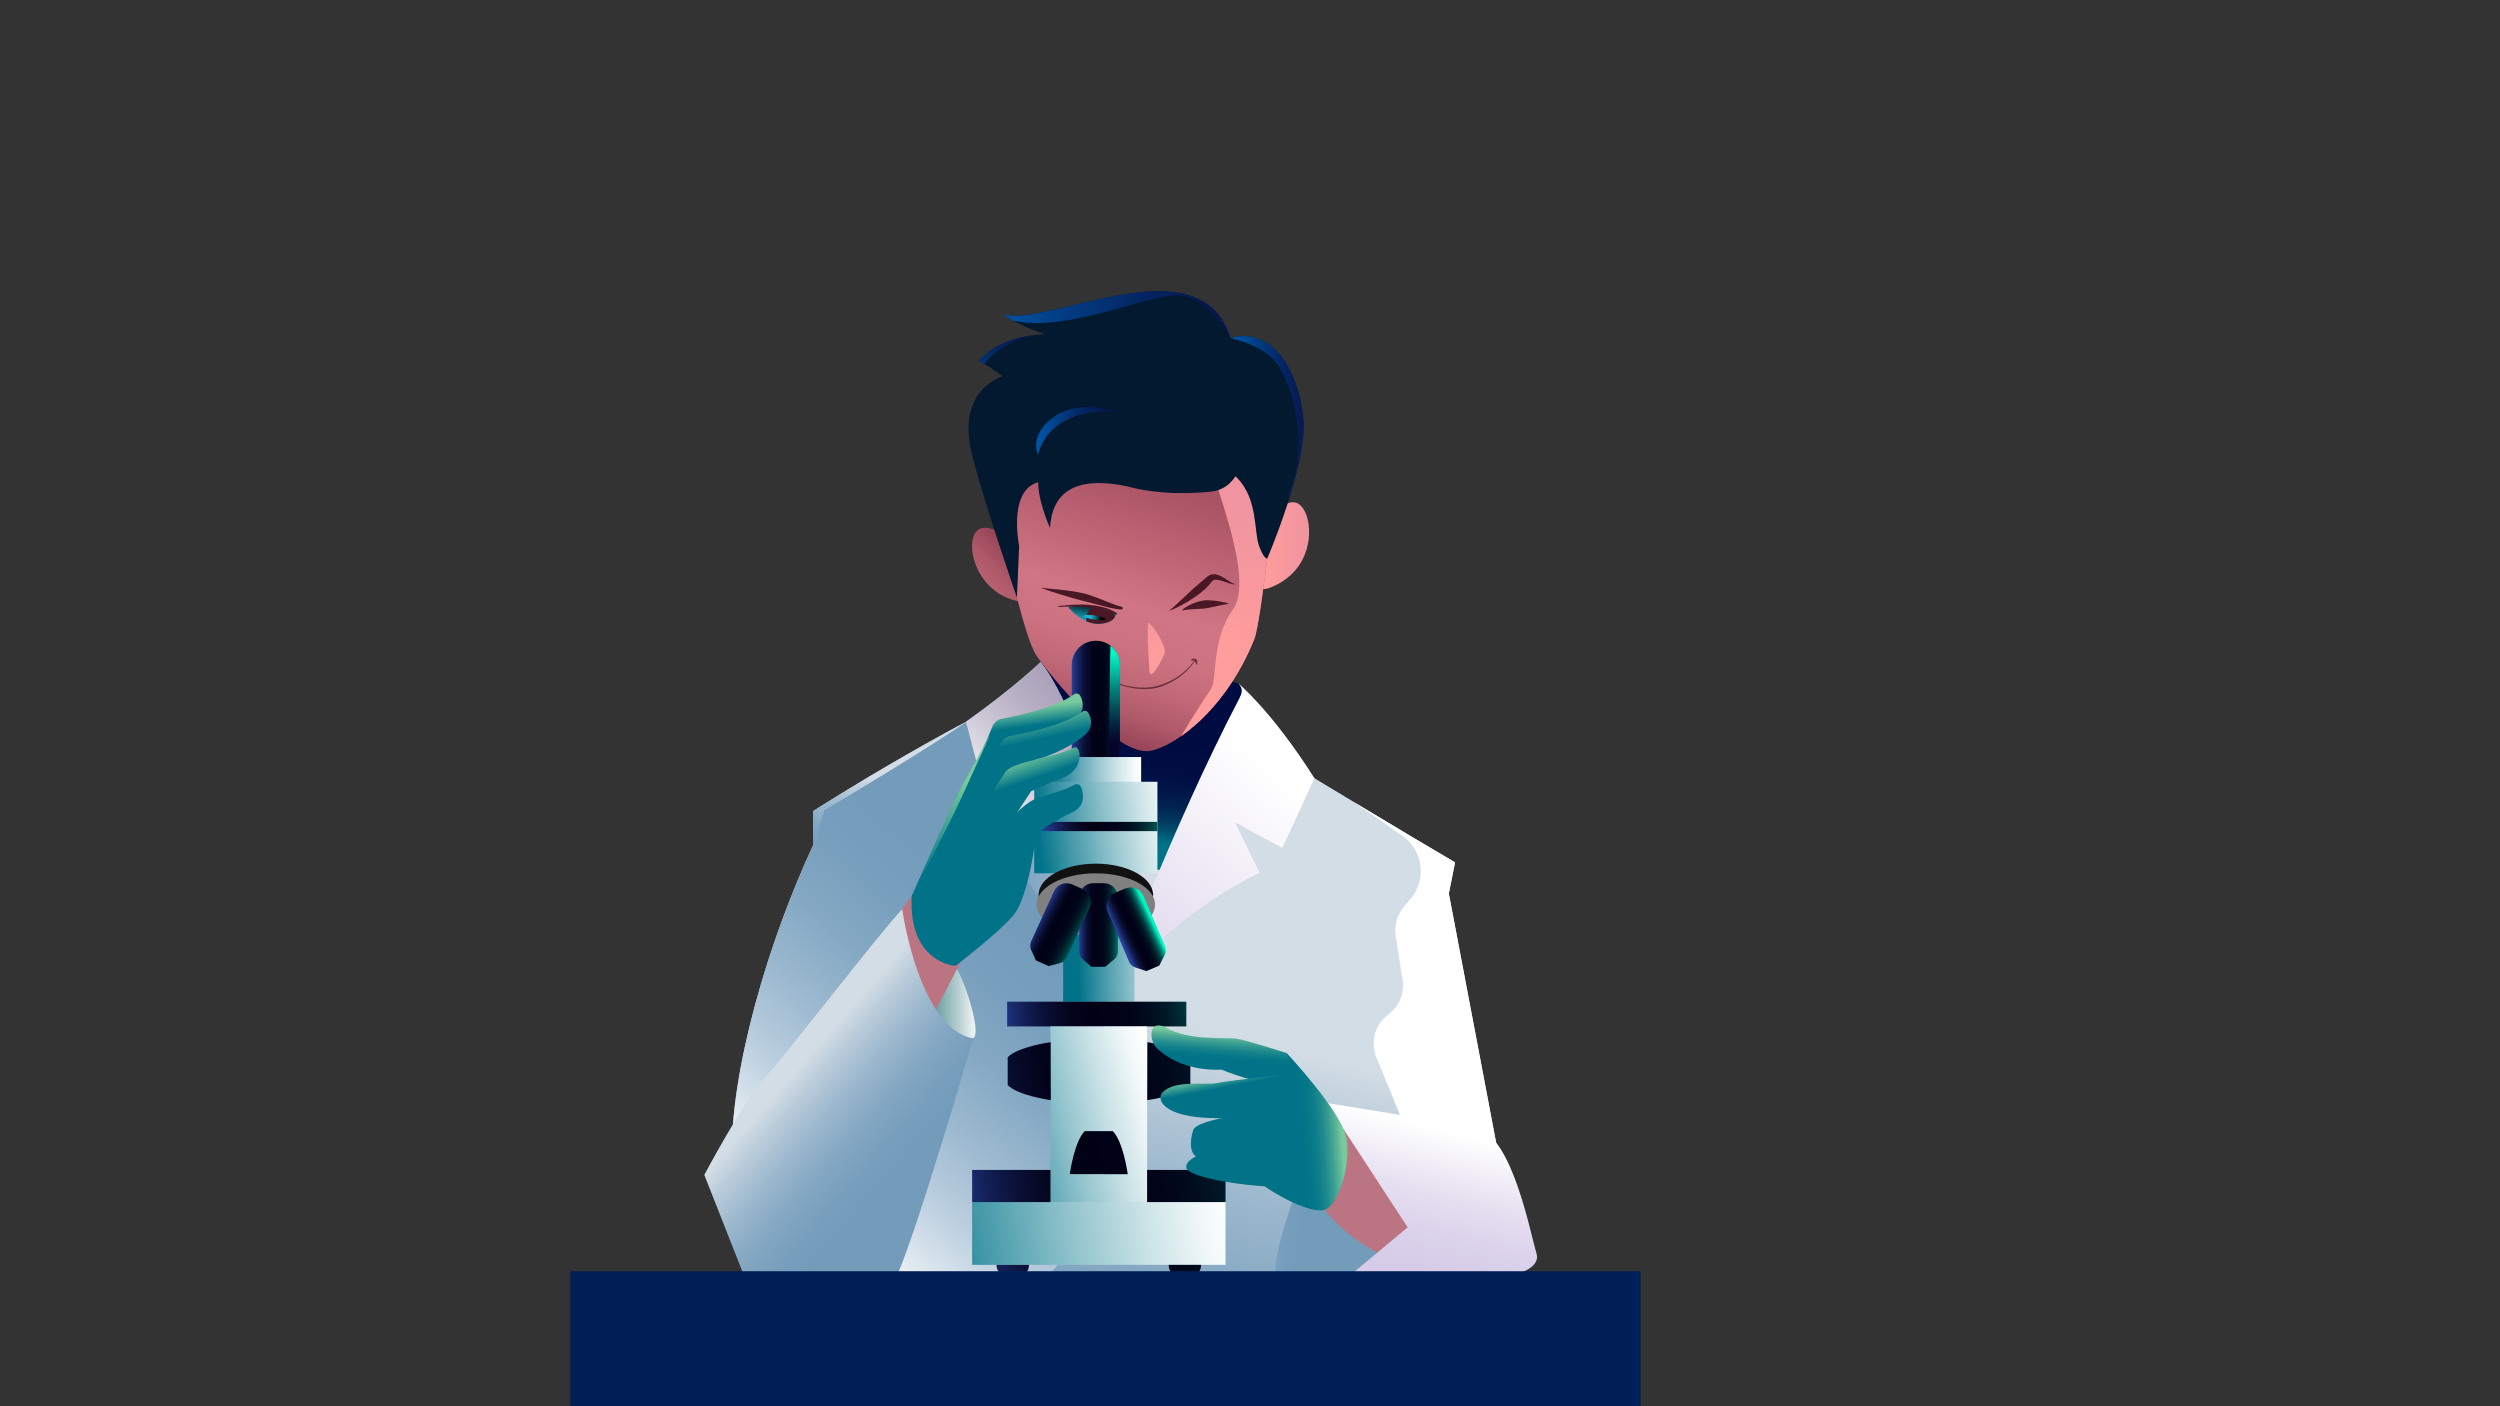 <?xml version="1.0" encoding="UTF-8"?> <!-- Generator: Adobe Illustrator 25.3.1, SVG Export Plug-In . SVG Version: 6.00 Build 0) --> <svg xmlns="http://www.w3.org/2000/svg" xmlns:xlink="http://www.w3.org/1999/xlink" id="Слой_1" x="0px" y="0px" viewBox="0 0 1920 1080" style="enable-background:new 0 0 1920 1080;" xml:space="preserve"><rect x="0" y="0" width="1920" height="1080" fill="#333333" stroke="none"/> <style type="text/css"> .st0{fill-rule:evenodd;clip-rule:evenodd;fill:url(#SVGID_1_);} .st1{clip-path:url(#XMLID_13_);fill-rule:evenodd;clip-rule:evenodd;fill:#FFFFFF;} .st2{clip-path:url(#XMLID_13_);fill-rule:evenodd;clip-rule:evenodd;fill:url(#SVGID_2_);} .st3{fill-rule:evenodd;clip-rule:evenodd;fill:url(#SVGID_3_);} .st4{fill-rule:evenodd;clip-rule:evenodd;fill:url(#SVGID_4_);} .st5{clip-path:url(#XMLID_15_);fill-rule:evenodd;clip-rule:evenodd;fill:url(#SVGID_5_);} .st6{fill-rule:evenodd;clip-rule:evenodd;fill:url(#SVGID_6_);} .st7{fill-rule:evenodd;clip-rule:evenodd;fill:#BB7582;} .st8{fill-rule:evenodd;clip-rule:evenodd;fill:url(#SVGID_7_);} .st9{fill-rule:evenodd;clip-rule:evenodd;fill:url(#SVGID_8_);} .st10{clip-path:url(#XMLID_17_);fill-rule:evenodd;clip-rule:evenodd;fill:url(#SVGID_9_);} .st11{clip-path:url(#XMLID_17_);fill-rule:evenodd;clip-rule:evenodd;fill:url(#SVGID_10_);} .st12{fill-rule:evenodd;clip-rule:evenodd;fill:#6C313E;} .st13{clip-path:url(#XMLID_19_);fill-rule:evenodd;clip-rule:evenodd;fill:#4A1725;} .st14{fill-rule:evenodd;clip-rule:evenodd;fill:#4A1725;} .st15{opacity:0.97;fill:url(#SVGID_11_);} .st16{fill-rule:evenodd;clip-rule:evenodd;fill:url(#SVGID_12_);} .st17{fill-rule:evenodd;clip-rule:evenodd;fill:url(#SVGID_13_);} .st18{fill-rule:evenodd;clip-rule:evenodd;fill:url(#SVGID_14_);} .st19{fill-rule:evenodd;clip-rule:evenodd;fill:url(#SVGID_15_);} .st20{fill-rule:evenodd;clip-rule:evenodd;fill:url(#SVGID_16_);} .st21{fill-rule:evenodd;clip-rule:evenodd;fill:url(#SVGID_17_);} .st22{fill-rule:evenodd;clip-rule:evenodd;fill:url(#SVGID_18_);} .st23{clip-path:url(#XMLID_21_);fill-rule:evenodd;clip-rule:evenodd;fill:url(#SVGID_19_);} .st24{fill-rule:evenodd;clip-rule:evenodd;fill:url(#SVGID_20_);} .st25{fill-rule:evenodd;clip-rule:evenodd;fill:url(#SVGID_21_);} .st26{fill-rule:evenodd;clip-rule:evenodd;fill:url(#SVGID_22_);} .st27{fill-rule:evenodd;clip-rule:evenodd;fill:#111111;} .st28{fill-rule:evenodd;clip-rule:evenodd;fill:#808080;} .st29{fill-rule:evenodd;clip-rule:evenodd;fill:url(#SVGID_23_);} .st30{fill-rule:evenodd;clip-rule:evenodd;fill:url(#SVGID_24_);} .st31{fill-rule:evenodd;clip-rule:evenodd;fill:url(#SVGID_25_);} .st32{fill-rule:evenodd;clip-rule:evenodd;fill:url(#SVGID_26_);} .st33{fill-rule:evenodd;clip-rule:evenodd;fill:url(#SVGID_27_);} .st34{fill-rule:evenodd;clip-rule:evenodd;fill:url(#SVGID_28_);} .st35{fill-rule:evenodd;clip-rule:evenodd;fill:url(#SVGID_29_);} .st36{fill-rule:evenodd;clip-rule:evenodd;fill:#007388;} .st37{fill-rule:evenodd;clip-rule:evenodd;fill:url(#SVGID_30_);} .st38{fill-rule:evenodd;clip-rule:evenodd;fill:url(#SVGID_31_);} .st39{fill-rule:evenodd;clip-rule:evenodd;fill:url(#SVGID_32_);} .st40{fill-rule:evenodd;clip-rule:evenodd;fill:url(#SVGID_33_);} .st41{fill-rule:evenodd;clip-rule:evenodd;fill:url(#SVGID_34_);} .st42{fill-rule:evenodd;clip-rule:evenodd;fill:url(#SVGID_35_);} .st43{fill-rule:evenodd;clip-rule:evenodd;fill:url(#SVGID_36_);} .st44{fill-rule:evenodd;clip-rule:evenodd;fill:url(#SVGID_37_);} .st45{clip-path:url(#XMLID_22_);fill:url(#SVGID_38_);} .st46{clip-path:url(#XMLID_23_);fill:url(#SVGID_39_);} .st47{clip-path:url(#XMLID_23_);fill:url(#SVGID_40_);} .st48{fill:#021930;} .st49{fill:url(#SVGID_41_);} .st50{fill:#011F57;} </style> <g> <g> <g> <defs> <path id="XMLID_6_" d="M770.5,410.1c-10.7-6.4-22-8.2-23.8,6c-1.8,14.2,8.8,43.7,42,46.7C822.1,465.8,770.5,410.1,770.5,410.1"></path> </defs> <linearGradient id="XMLID_10_" gradientUnits="userSpaceOnUse" x1="711.581" y1="494.886" x2="786.1" y2="422.771"> <stop offset="3.062870e-02" style="stop-color:#D07583"></stop> <stop offset="0.291" style="stop-color:#CC7280"></stop> <stop offset="0.523" style="stop-color:#C26978"></stop> <stop offset="0.744" style="stop-color:#AF596A"></stop> <stop offset="0.958" style="stop-color:#964357"></stop> <stop offset="1" style="stop-color:#903E52"></stop> </linearGradient> <use xlink:href="#XMLID_6_" style="overflow:visible;fill-rule:evenodd;clip-rule:evenodd;fill:url(#XMLID_10_);"></use> <clipPath id="XMLID_11_"> <use xlink:href="#XMLID_6_" style="overflow:visible;"></use> </clipPath> </g> <linearGradient id="SVGID_1_" gradientUnits="userSpaceOnUse" x1="963.361" y1="419.149" x2="1005.344" y2="419.149"> <stop offset="0.217" style="stop-color:#FF9C9C"></stop> <stop offset="0.96" style="stop-color:#EF94A0"></stop> </linearGradient> <path class="st0" d="M978,395.1c8.2-9.4,18.4-14.6,24.5-1.6c6,13,5,44.3-25.7,57.3C946,463.9,978,395.1,978,395.1"></path> <g> <defs> <path id="XMLID_2_" d="M1000.4,592.2c0,0,83.4,50.5,117.1,70.1l-4.8,23.9l55.3,291.2l-563.3,1.7c0,0-41.5-48.4-42.6-87.2 c-2-69.4,28.8-170.9,62.7-243.4l-0.3-25.5c0,0,123.3-79.4,204.3-108.6C918.9,481.9,1000.4,592.2,1000.4,592.2z"></path> </defs> <linearGradient id="XMLID_12_" gradientUnits="userSpaceOnUse" x1="817.836" y1="1096.165" x2="897.471" y2="781.356"> <stop offset="0" style="stop-color:#739CBB"></stop> <stop offset="0.19" style="stop-color:#789FBD"></stop> <stop offset="0.401" style="stop-color:#85A8C3"></stop> <stop offset="0.622" style="stop-color:#9BB7CD"></stop> <stop offset="0.849" style="stop-color:#BACCDA"></stop> <stop offset="1" style="stop-color:#D3DDE5"></stop> </linearGradient> <use xlink:href="#XMLID_2_" style="overflow:visible;fill-rule:evenodd;clip-rule:evenodd;fill:url(#XMLID_12_);"></use> <clipPath id="XMLID_13_"> <use xlink:href="#XMLID_2_" style="overflow:visible;"></use> </clipPath> <path class="st1" d="M1115.1,691.9l27.4,23c0,0-17.1-85.8-21.4-87.8c-4.3-1.9-120.7-34.9-120.7-34.9l39.6,23.9l37.1,25.9 c15.7,11,18.8,33,6.6,47.8l-5.9,7.2c-5,6.1-7.1,13.9-5.9,21.7l5.3,34c1.6,10.2-2.7,20.4-11,26.4v0c-10.2,7.5-14,20.9-9.2,32.7 l59.1,144.7l74.8-9.3L1115.1,691.9z"></path> <linearGradient id="SVGID_2_" gradientUnits="userSpaceOnUse" x1="777.524" y1="712.14" x2="592.029" y2="926.659"> <stop offset="0" style="stop-color:#739CBB"></stop> <stop offset="0.154" style="stop-color:#789FBD"></stop> <stop offset="0.326" style="stop-color:#85A9C4"></stop> <stop offset="0.506" style="stop-color:#9BB8CF"></stop> <stop offset="0.693" style="stop-color:#BACEDE"></stop> <stop offset="0.881" style="stop-color:#E2EBF1"></stop> <stop offset="1" style="stop-color:#FFFFFF"></stop> </linearGradient> <path class="st2" d="M796.3,504.1c-43.2,19.3-115.1,71.7-139.5,85.2c-24.4,13.5-49.3,16.4-49.3,20.1c0,3.7-241.5,345.8-240.1,362 c1.4,16.3,401.2,17.7,437.9,6.2c36.7-11.5,55.7-359.6,63.4-368.2c7.7-8.7-24.7-103.8-24.7-103.8L796.3,504.1"></path> </g> <linearGradient id="SVGID_3_" gradientUnits="userSpaceOnUse" x1="879.99" y1="534.206" x2="867.207" y2="647.118"> <stop offset="0.307" style="stop-color:#000C41"></stop> <stop offset="0.516" style="stop-color:#000E43"></stop> <stop offset="0.639" style="stop-color:#001749"></stop> <stop offset="0.739" style="stop-color:#002552"></stop> <stop offset="0.827" style="stop-color:#003960"></stop> <stop offset="0.906" style="stop-color:#005372"></stop> <stop offset="0.98" style="stop-color:#007288"></stop> <stop offset="0.982" style="stop-color:#007389"></stop> </linearGradient> <polygon class="st3" points="805.5,670.2 932.9,666.8 965.3,541.7 950.9,524.7 798.6,492.1 "></polygon> <linearGradient id="SVGID_4_" gradientUnits="userSpaceOnUse" x1="820.411" y1="756.988" x2="969.865" y2="585.555"> <stop offset="0" style="stop-color:#D6CBE8"></stop> <stop offset="0.373" style="stop-color:#E6E0F1"></stop> <stop offset="1" style="stop-color:#FFFFFF"></stop> </linearGradient> <path class="st4" d="M950.9,524.7c0,0,25.9,21.3,58.6,73l-24.7,53.6l-36.3-19.7l19,38.9c0,0-62.4,26.4-115.6,93.6 c0,0,48.1-128.7,99.7-227.3C953.6,532.7,955.4,529.4,950.9,524.7z"></path> <g> <defs> <path id="XMLID_3_" d="M799.2,508.4c0,0-19.8,19.2-57.3,45.9l25.3,96.9l36.3-19.7l-19,38.9l67.2,93.6l16.9-70 C868.7,694.1,833.4,551.3,799.2,508.4z"></path> </defs> <linearGradient id="XMLID_14_" gradientUnits="userSpaceOnUse" x1="741.962" y1="636.258" x2="868.695" y2="636.258"> <stop offset="0" style="stop-color:#739CBB"></stop> <stop offset="0.19" style="stop-color:#789FBD"></stop> <stop offset="0.401" style="stop-color:#85A8C3"></stop> <stop offset="0.622" style="stop-color:#9BB7CD"></stop> <stop offset="0.849" style="stop-color:#BACCDA"></stop> <stop offset="1" style="stop-color:#D3DDE5"></stop> </linearGradient> <use xlink:href="#XMLID_3_" style="overflow:visible;fill-rule:evenodd;clip-rule:evenodd;fill:url(#XMLID_14_);"></use> <clipPath id="XMLID_15_"> <use xlink:href="#XMLID_3_" style="overflow:visible;"></use> </clipPath> <linearGradient id="SVGID_5_" gradientUnits="userSpaceOnUse" x1="840.671" y1="515.093" x2="736.323" y2="607.164"> <stop offset="0" style="stop-color:#A69CB6"></stop> <stop offset="0.186" style="stop-color:#AAA1B9"></stop> <stop offset="0.394" style="stop-color:#B6AEC3"></stop> <stop offset="0.612" style="stop-color:#CAC4D4"></stop> <stop offset="0.835" style="stop-color:#E6E3EA"></stop> <stop offset="1" style="stop-color:#FFFFFF"></stop> </linearGradient> <polygon class="st5" points="800,484.8 720.6,555.1 746.6,609.4 776.5,631.2 831.6,589.3 836.2,547.7 818.6,503.3 "></polygon> </g> <linearGradient id="SVGID_6_" gradientUnits="userSpaceOnUse" x1="1062.513" y1="929.355" x2="926.072" y2="918.723"> <stop offset="0.454" style="stop-color:#739CBB"></stop> <stop offset="0.558" style="stop-color:#789FBD"></stop> <stop offset="0.673" style="stop-color:#85A8C3"></stop> <stop offset="0.794" style="stop-color:#9BB7CD"></stop> <stop offset="0.918" style="stop-color:#BACCDA"></stop> <stop offset="1" style="stop-color:#D3DDE5"></stop> </linearGradient> <path class="st6" d="M1035.5,980.7l-56.9,0.7c1.5-25.6,13-58.3,27.1-93l12.3-21l63.2,75.3L1035.5,980.7"></path> <path class="st7" d="M1017.9,929.6c0,0,24.8,35.9,81.3,46.7c74.5,14.3,14.3-91.4,14.3-91.4s-60.6-5.2-81.6-17.5L1017.9,929.6z"></path> <linearGradient id="SVGID_7_" gradientUnits="userSpaceOnUse" x1="1077.605" y1="991.394" x2="1108.844" y2="869.043"> <stop offset="0.125" style="stop-color:#D6CBE8"></stop> <stop offset="0.349" style="stop-color:#DAD1EA"></stop> <stop offset="0.635" style="stop-color:#E7E0F1"></stop> <stop offset="0.953" style="stop-color:#FBFBFD"></stop> <stop offset="1" style="stop-color:#FFFFFF"></stop> </linearGradient> <path class="st8" d="M1034.7,981.3l46.4-38.7l-49.2-75.3l-14-20.3c0,0,91,14.2,117.3,20.3c26.3,6,40.5,81.3,44.8,95.3 c4.3,14-24.5,18-24.5,18L1034.7,981.3z"></path> <linearGradient id="SVGID_8_" gradientUnits="userSpaceOnUse" x1="703.259" y1="764.214" x2="749.284" y2="764.214"> <stop offset="0" style="stop-color:#397F84"></stop> <stop offset="0.131" style="stop-color:#4A8A8E"></stop> <stop offset="0.39" style="stop-color:#77A6AA"></stop> <stop offset="0.75" style="stop-color:#BFD4D5"></stop> <stop offset="1" style="stop-color:#F4F6F6"></stop> </linearGradient> <path class="st9" d="M729,735.3c10.3,9.8,25.7,59.1,18.3,62c-13.4,5.4-39.6-32.3-43.6-49C699.8,731.5,718.7,725.5,729,735.3z"></path> <path class="st7" d="M705.7,800.6l41.6-80.1L700.2,688l-39,53.8C661.2,741.8,649.8,789.1,705.7,800.6z"></path> <g> <defs> <path id="XMLID_1_" d="M880.6,576.9c15.4-0.1,58.9-26.7,82.8-86.3c4.9-12.3,18.7-129.6,19.3-158.9c0.6-29.2-13.1-81.8-114-81.8 c-100.9,0-119.1,61.1-109.4,109.3c9.7,48.3,26.1,129.1,37,144.8C807.2,519.9,854.4,577.1,880.6,576.9z"></path> </defs> <linearGradient id="XMLID_16_" gradientUnits="userSpaceOnUse" x1="895.639" y1="294.361" x2="810.551" y2="562.92"> <stop offset="0.159" style="stop-color:#9C475B"></stop> <stop offset="0.233" style="stop-color:#A54F62"></stop> <stop offset="0.606" style="stop-color:#D07583"></stop> <stop offset="0.712" style="stop-color:#CC7280"></stop> <stop offset="0.806" style="stop-color:#C26978"></stop> <stop offset="0.896" style="stop-color:#AF596A"></stop> <stop offset="0.983" style="stop-color:#964357"></stop> <stop offset="1" style="stop-color:#903E52"></stop> </linearGradient> <use xlink:href="#XMLID_1_" style="overflow:visible;fill-rule:evenodd;clip-rule:evenodd;fill:url(#XMLID_16_);"></use> <clipPath id="XMLID_17_"> <use xlink:href="#XMLID_1_" style="overflow:visible;"></use> </clipPath> <linearGradient id="SVGID_9_" gradientUnits="userSpaceOnUse" x1="940.455" y1="521.158" x2="973.933" y2="386.501"> <stop offset="0.217" style="stop-color:#FF9C9C"></stop> <stop offset="0.96" style="stop-color:#EF94A0"></stop> </linearGradient> <path class="st10" d="M978,395.1c-7.5-36.6-48.8-48.9-47.4-36.6c1.4,12.4,33.1,86,16.3,109.5c-16.8,23.5-12,53.9-16.7,60.9 c-4.8,6.9-28.4,43.5-27.4,45c1,1.5,8.3,28.3,8.3,28.3l80.6-83.3L978,395.1"></path> <linearGradient id="SVGID_10_" gradientUnits="userSpaceOnUse" x1="890.727" y1="627.772" x2="864.103" y2="569.295" gradientTransform="matrix(0.998 -6.490000e-02 6.490000e-02 0.998 -29.977 -41.701)"> <stop offset="0.459" style="stop-color:#FF9C9C"></stop> <stop offset="0.96" style="stop-color:#EF94A0"></stop> </linearGradient> <path class="st11" d="M882.1,478.5c3.2,0.6,14.1,18.5,12.3,23.4c-1.8,4.9-10.9,21.5-11.6,13.9 C882.3,508.2,880.4,478.2,882.1,478.5z"></path> </g> <g> <g> <path class="st12" d="M858.3,525.3c0,0,7.4,3.1,16.8,3.8c3.3,0.3,6.8,0.2,10.4-0.3c2.3-0.3,4.5-0.9,6.8-1.7 c5.9-2.2,10.6-4.9,14.3-7.7c5.3-4,8.7-8.3,11.1-11.8c0.1-0.1,0.1-0.3-0.1-0.4c-0.1-0.1-0.3-0.1-0.4,0.1 c-2.4,3.4-5.9,7.5-11.2,11.3c-3.7,2.7-8.3,5.2-14.1,7.2c-2.1,0.8-4.3,1.3-6.5,1.7c-3.5,0.6-6.9,0.6-10.1,0.5 c-9.3-0.5-16.6-3.3-16.6-3.3c-0.2-0.1-0.5,0-0.5,0.2C858,525,858.1,525.3,858.3,525.3z"></path> <path class="st12" d="M915.5,507.3c0,0,0.5,0,1,0c0.2,0,0.4,0.1,0.6,0.2c0.1,0.1,0.3,0.2,0.4,0.3c0.2,0.1,0.3,0.3,0.5,0.6 c0.1,0.2,0.2,0.3,0.3,0.6c0.1,0.3,0.3,0.7,0.3,1.1c0,0.2,0.2,0.4,0.4,0.4c0.2,0,0.4-0.2,0.4-0.4c0.2-0.7,0.2-1.2,0.2-1.7 c0-0.3-0.1-0.5-0.1-0.8c-0.1-0.5-0.3-0.8-0.6-1.1c-0.2-0.2-0.4-0.3-0.6-0.5c-0.3-0.2-0.7-0.3-1-0.3c-0.3,0-0.7,0-1,0.1 c-0.7,0.2-1.2,0.5-1.2,0.5c-0.3,0.1-0.4,0.4-0.3,0.7C914.9,507.3,915.2,507.4,915.5,507.3z"></path> <path class="st12" d="M861.6,526c0,0-5.2-4.6-5.9-1.7C854.8,527.1,854.7,527.2,861.6,526z"></path> </g> </g> <g> <g> <defs> <path id="XMLID_8_" d="M820.4,466.2c0,0,11.2,14.7,25.7,12.8c11.3-1.5,10.9-7.9,10.9-7.9S836.4,462.6,820.4,466.2z"></path> </defs> <linearGradient id="XMLID_18_" gradientUnits="userSpaceOnUse" x1="833.366" y1="552.638" x2="827.678" y2="577.663" gradientTransform="matrix(0.998 -5.830000e-02 5.830000e-02 0.998 -24.368 -41.254)"> <stop offset="6.787240e-02" style="stop-color:#000000"></stop> <stop offset="0.247" style="stop-color:#093D46"></stop> <stop offset="0.452" style="stop-color:#137D90"></stop> <stop offset="0.599" style="stop-color:#19A6BE"></stop> <stop offset="0.672" style="stop-color:#1BB5D0"></stop> </linearGradient> <use xlink:href="#XMLID_8_" style="overflow:visible;opacity:0.97;fill-rule:evenodd;clip-rule:evenodd;fill:url(#XMLID_18_);"></use> <clipPath id="XMLID_19_"> <use xlink:href="#XMLID_8_" style="overflow:visible;opacity:0.97;"></use> </clipPath> <path class="st13" d="M834.2,476c-0.3-6,4.2-11.1,10.2-11.5c6-0.4,11.2,4.2,11.5,10.2c0.3,6-4.2,11.1-10.2,11.5 C839.7,486.6,834.6,482,834.2,476z"></path> </g> <path class="st14" d="M857.8,471c-1-0.6-3.7-2.8-10.1-4.5c-2-0.6-4.4-1.1-7.2-1.5c-1.7-0.2-3.5-0.4-5.5-0.6 c-1.7-0.1-3.6-0.2-5.5-0.1c-4.7,0-10.1,0.4-16.4,1.1c-0.2,0-0.3,0.2-0.3,0.4c0,0.2,0.2,0.3,0.4,0.3c6.3-0.4,11.7-0.3,16.3-0.1 c1.9,0.1,3.7,0.2,5.4,0.3c1.9,0.2,3.7,0.3,5.4,0.5c2.7,0.3,5.1,0.8,7.1,1.2c6.2,1.5,8.9,3.3,10,3.9c0.3,0.1,0.6,0.1,0.7-0.2 C858.1,471.5,858,471.2,857.8,471z"></path> <path class="st14" d="M800.2,451.7c3.3,1.3,8.1,3,13.5,4.6c2.4,0.7,4.9,1.5,7.3,2.2c1.7,0.5,3.3,0.9,4.9,1.4 c1.4,0.4,2.8,0.7,4.1,1.1c1.4,0.4,2.8,0.7,4,1c3.2,0.8,6.3,1.6,9.2,2.4c3.3,0.9,6.4,1.7,9.4,2.4c2.8,0.6,5.6,1.1,8.4,1.3 c0.6,0.1,1.2-0.3,1.3-0.9c0.1-0.6-0.3-1.1-0.9-1.2c-1.8-0.4-3.5-1-5.2-1.6c-3.4-1.2-6.7-2.6-10.2-4c-3.3-1.3-6.8-2.6-10.5-3.8 c-1.3-0.4-2.7-0.8-4.2-1.1c-2-0.4-4.1-0.8-6.3-1.2c-3.2-0.5-6.6-0.9-9.9-1.3c-5.8-0.6-11.2-1-14.8-1.6c-0.1,0-0.2,0-0.2,0.1 C800,451.6,800.1,451.7,800.2,451.7z"></path> <linearGradient id="SVGID_11_" gradientUnits="userSpaceOnUse" x1="554.809" y1="237.371" x2="546.018" y2="237.054" gradientTransform="matrix(1.209 0.187 -0.153 0.988 211.855 136.99)"> <stop offset="6.787240e-02" style="stop-color:#000000"></stop> <stop offset="0.288" style="stop-color:#093D46"></stop> <stop offset="0.539" style="stop-color:#137D90"></stop> <stop offset="0.72" style="stop-color:#19A6BE"></stop> <stop offset="0.81" style="stop-color:#1BB5D0"></stop> </linearGradient> <path class="st15" d="M849,475.6c-0.1,0.9-4,1-8.6,0.3c-4.6-0.7-8.2-2-8.1-2.9c0.1-0.9,4-1,8.6-0.3 C845.5,473.5,849.1,474.7,849,475.6z"></path> </g> <g> <path class="st14" d="M898.3,468.8c1.5-0.2,6.9-2.6,12.9-6.2c2.6-1.5,5.3-3.3,7.9-5.1c1.3-0.9,2.6-1.9,3.7-2.8 c0.8-0.7,1.6-1.4,2.4-2c2.4-2.3,4.3-4.4,5.4-5.9c0.8-1.2,1.9-1.7,3.3-1.6c5,0.2,11.1,4,14.5,3.5c0.1,0,0.2-0.1,0.2-0.2 c0-0.1-0.1-0.2-0.2-0.1c-2.1-0.2-4.8-2.4-7.8-4.3c-2-1.2-4-2.3-6-2.8c-3-0.8-5.8-0.1-8.4,2.4c-1.1,1.1-2.9,2.5-4.9,4.2 c-1.6,1.3-3.3,2.8-5.1,4.4c-2.5,2.3-5,4.7-7.4,6.9c-2.9,2.7-5.5,5.2-7.5,7c-1.4,1.2-2.4,2-3,2.3c-0.1,0-0.1,0.1-0.1,0.2 C898.1,468.8,898.2,468.8,898.3,468.8z"></path> <path class="st14" d="M908.5,468.8c0,0,2.3-0.6,7.4-0.9c1-0.1,2-0.1,3.1-0.2c1.3-0.1,2.6-0.1,4.1-0.2c0.9-0.1,1.8-0.1,2.7-0.3 c0.7-0.1,1.3-0.2,2-0.3c1.5-0.3,3.1-0.6,4.8-1c1.4-0.3,2.7-0.6,4.2-0.9c2.1-0.4,4.1-0.9,6.4-1.3c0.1,0,0.2-0.1,0.2-0.2 c0-0.1-0.1-0.2-0.2-0.2c-2.3-0.6-4.4-1-6.5-1.4c-1.5-0.3-3-0.5-4.4-0.6c-1.8-0.2-3.5-0.3-5.2-0.3c-0.8,0-1.5,0.1-2.2,0.1 c-1,0.1-2,0.3-2.9,0.5c-1.6,0.4-3,0.8-4.3,1.3c-1.6,0.6-2.9,1.2-4.1,1.8c-4,2.1-5.5,3.6-5.5,3.6c-0.1,0-0.1,0.1-0.1,0.2 C908.3,468.8,908.4,468.8,908.5,468.8z"></path> </g> <linearGradient id="SVGID_12_" gradientUnits="userSpaceOnUse" x1="693.764" y1="892.363" x2="611.788" y2="821.033"> <stop offset="0" style="stop-color:#739CBB"></stop> <stop offset="0.19" style="stop-color:#789FBD"></stop> <stop offset="0.401" style="stop-color:#85A8C3"></stop> <stop offset="0.622" style="stop-color:#9BB7CD"></stop> <stop offset="0.849" style="stop-color:#BACCDA"></stop> <stop offset="1" style="stop-color:#D3DDE5"></stop> </linearGradient> <path class="st16" d="M692.9,698.2c0,0,12.6,91.7,54.5,99.3c0,0-41.2,142.3-58.4,182c-1.3,3-117.8-0.3-117.8-0.3l-30.3-76.9 c0,0,29.9-56.4,46.4-74.4C605.3,808.1,672.3,720.4,692.9,698.2z"></path> <g> <linearGradient id="SVGID_13_" gradientUnits="userSpaceOnUse" x1="828.238" y1="742.407" x2="912.845" y2="740.78"> <stop offset="0" style="stop-color:#007389"></stop> <stop offset="0.233" style="stop-color:#479AAA"></stop> <stop offset="0.51" style="stop-color:#95C5CE"></stop> <stop offset="0.74" style="stop-color:#CEE4E8"></stop> <stop offset="0.909" style="stop-color:#F2F8F9"></stop> <stop offset="1" style="stop-color:#FFFFFF"></stop> </linearGradient> <rect x="816.5" y="714.9" class="st17" width="54.8" height="54.4"></rect> <linearGradient id="SVGID_14_" gradientUnits="userSpaceOnUse" x1="765.264" y1="789.009" x2="995.533" y2="758.518"> <stop offset="0" style="stop-color:#27409C"></stop> <stop offset="4.305764e-02" style="stop-color:#1D307A"></stop> <stop offset="9.767089e-02" style="stop-color:#131F56"></stop> <stop offset="0.153" style="stop-color:#0B123A"></stop> <stop offset="0.208" style="stop-color:#060926"></stop> <stop offset="0.263" style="stop-color:#02031A"></stop> <stop offset="0.318" style="stop-color:#010116"></stop> <stop offset="0.437" style="stop-color:#010318"></stop> <stop offset="0.507" style="stop-color:#010C1E"></stop> <stop offset="0.565" style="stop-color:#011A28"></stop> <stop offset="0.615" style="stop-color:#012E36"></stop> <stop offset="0.662" style="stop-color:#014848"></stop> <stop offset="0.705" style="stop-color:#01685F"></stop> <stop offset="0.745" style="stop-color:#008E7A"></stop> <stop offset="0.784" style="stop-color:#00BB99"></stop> <stop offset="0.819" style="stop-color:#00EBBC"></stop> <stop offset="0.827" style="stop-color:#00F7C4"></stop> </linearGradient> <rect x="773.5" y="769.3" class="st18" width="137.6" height="19"></rect> <linearGradient id="SVGID_15_" gradientUnits="userSpaceOnUse" x1="746.285" y1="880.249" x2="890.989" y2="843.891"> <stop offset="0" style="stop-color:#007389"></stop> <stop offset="0.233" style="stop-color:#479AAA"></stop> <stop offset="0.51" style="stop-color:#95C5CE"></stop> <stop offset="0.74" style="stop-color:#CEE4E8"></stop> <stop offset="0.909" style="stop-color:#F2F8F9"></stop> <stop offset="1" style="stop-color:#FFFFFF"></stop> </linearGradient> <rect x="806.7" y="788.3" class="st19" width="74.3" height="134.8"></rect> <linearGradient id="SVGID_16_" gradientUnits="userSpaceOnUse" x1="701.258" y1="969.716" x2="946.309" y2="931.177"> <stop offset="0" style="stop-color:#007389"></stop> <stop offset="0.233" style="stop-color:#479AAA"></stop> <stop offset="0.51" style="stop-color:#95C5CE"></stop> <stop offset="0.74" style="stop-color:#CEE4E8"></stop> <stop offset="0.909" style="stop-color:#F2F8F9"></stop> <stop offset="1" style="stop-color:#FFFFFF"></stop> </linearGradient> <rect x="746.6" y="923.1" class="st20" width="194.6" height="48.3"></rect> <linearGradient id="SVGID_17_" gradientUnits="userSpaceOnUse" x1="735.394" y1="991.292" x2="1081.273" y2="941.427"> <stop offset="0" style="stop-color:#27409C"></stop> <stop offset="4.305764e-02" style="stop-color:#1D307A"></stop> <stop offset="9.767089e-02" style="stop-color:#131F56"></stop> <stop offset="0.153" style="stop-color:#0B123A"></stop> <stop offset="0.208" style="stop-color:#060926"></stop> <stop offset="0.263" style="stop-color:#02031A"></stop> <stop offset="0.318" style="stop-color:#010116"></stop> <stop offset="0.462" style="stop-color:#010318"></stop> <stop offset="0.547" style="stop-color:#010C1E"></stop> <stop offset="0.616" style="stop-color:#011A28"></stop> <stop offset="0.678" style="stop-color:#012E36"></stop> <stop offset="0.734" style="stop-color:#014848"></stop> <stop offset="0.786" style="stop-color:#01685F"></stop> <stop offset="0.835" style="stop-color:#008E7A"></stop> <stop offset="0.881" style="stop-color:#00BB99"></stop> <stop offset="0.924" style="stop-color:#00EBBC"></stop> <stop offset="0.934" style="stop-color:#00F7C4"></stop> </linearGradient> <path class="st21" d="M922.5,971.4h-25v0c0,5.4,4.4,9.8,9.8,9.8h5.5C918.1,981.2,922.5,976.8,922.5,971.4L922.5,971.4z M790.3,971.4h-25v0c0,5.4,4.4,9.8,9.8,9.8h5.5C785.9,981.2,790.3,976.8,790.3,971.4L790.3,971.4z"></path> <linearGradient id="SVGID_18_" gradientUnits="userSpaceOnUse" x1="724.866" y1="918.269" x2="1070.746" y2="868.404"> <stop offset="0" style="stop-color:#27409C"></stop> <stop offset="4.305764e-02" style="stop-color:#1D307A"></stop> <stop offset="9.767089e-02" style="stop-color:#131F56"></stop> <stop offset="0.153" style="stop-color:#0B123A"></stop> <stop offset="0.208" style="stop-color:#060926"></stop> <stop offset="0.263" style="stop-color:#02031A"></stop> <stop offset="0.318" style="stop-color:#010116"></stop> <stop offset="0.462" style="stop-color:#010318"></stop> <stop offset="0.547" style="stop-color:#010C1E"></stop> <stop offset="0.616" style="stop-color:#011A28"></stop> <stop offset="0.678" style="stop-color:#012E36"></stop> <stop offset="0.734" style="stop-color:#014848"></stop> <stop offset="0.786" style="stop-color:#01685F"></stop> <stop offset="0.835" style="stop-color:#008E7A"></stop> <stop offset="0.881" style="stop-color:#00BB99"></stop> <stop offset="0.924" style="stop-color:#00EBBC"></stop> <stop offset="0.934" style="stop-color:#00F7C4"></stop> </linearGradient> <rect x="746.6" y="898.5" class="st22" width="60.2" height="24.7"></rect> <g> <defs> <path id="XMLID_5_" d="M860.1,510.6c0-4.9-2-9.6-5.4-13.1c-3.5-3.5-8.2-5.4-13.1-5.4c-10.2,0-18.5,8.3-18.5,18.5 c0,26.2,0,70.8,0,70.8h37V510.6z"></path> </defs> <linearGradient id="XMLID_20_" gradientUnits="userSpaceOnUse" x1="823.066" y1="536.776" x2="883.655" y2="536.776"> <stop offset="0" style="stop-color:#27409C"></stop> <stop offset="4.305764e-02" style="stop-color:#1D307A"></stop> <stop offset="9.767089e-02" style="stop-color:#131F56"></stop> <stop offset="0.153" style="stop-color:#0B123A"></stop> <stop offset="0.208" style="stop-color:#060926"></stop> <stop offset="0.263" style="stop-color:#02031A"></stop> <stop offset="0.318" style="stop-color:#010116"></stop> <stop offset="0.407" style="stop-color:#010318"></stop> <stop offset="0.461" style="stop-color:#010C1E"></stop> <stop offset="0.504" style="stop-color:#011A28"></stop> <stop offset="0.542" style="stop-color:#012E36"></stop> <stop offset="0.577" style="stop-color:#014848"></stop> <stop offset="0.61" style="stop-color:#01685F"></stop> <stop offset="0.64" style="stop-color:#008E7A"></stop> <stop offset="0.669" style="stop-color:#00BB99"></stop> <stop offset="0.696" style="stop-color:#00EBBC"></stop> <stop offset="0.702" style="stop-color:#00F7C4"></stop> </linearGradient> <use xlink:href="#XMLID_5_" style="overflow:visible;fill-rule:evenodd;clip-rule:evenodd;fill:url(#XMLID_20_);"></use> <clipPath id="XMLID_21_"> <use xlink:href="#XMLID_5_" style="overflow:visible;"></use> </clipPath> <linearGradient id="SVGID_19_" gradientUnits="userSpaceOnUse" x1="857.831" y1="498.423" x2="859.161" y2="603.021"> <stop offset="3.855020e-02" style="stop-color:#00F8C5"></stop> <stop offset="0.112" style="stop-color:#01D5AF"></stop> <stop offset="0.274" style="stop-color:#038B81"></stop> <stop offset="0.42" style="stop-color:#04515D"></stop> <stop offset="0.543" style="stop-color:#052643"></stop> <stop offset="0.64" style="stop-color:#060D33"></stop> <stop offset="0.698" style="stop-color:#06032D"></stop> </linearGradient> <path class="st23" d="M853.2,487c-1,7.9-1.5,106.1-1.5,106.1l13.8,4.4L865,488.8L853.2,487z"></path> </g> <linearGradient id="SVGID_20_" gradientUnits="userSpaceOnUse" x1="806.771" y1="591.06" x2="876.384" y2="591.06"> <stop offset="0" style="stop-color:#007389"></stop> <stop offset="0.233" style="stop-color:#479AAA"></stop> <stop offset="0.51" style="stop-color:#95C5CE"></stop> <stop offset="0.74" style="stop-color:#CEE4E8"></stop> <stop offset="0.909" style="stop-color:#F2F8F9"></stop> <stop offset="1" style="stop-color:#FFFFFF"></stop> </linearGradient> <rect x="806.8" y="581.4" class="st24" width="69.6" height="19.3"></rect> <linearGradient id="SVGID_21_" gradientUnits="userSpaceOnUse" x1="796.664" y1="641.438" x2="906.069" y2="627.19"> <stop offset="0" style="stop-color:#007389"></stop> <stop offset="0.233" style="stop-color:#479AAA"></stop> <stop offset="0.51" style="stop-color:#95C5CE"></stop> <stop offset="0.74" style="stop-color:#CEE4E8"></stop> <stop offset="0.909" style="stop-color:#F2F8F9"></stop> <stop offset="1" style="stop-color:#FFFFFF"></stop> </linearGradient> <rect x="794.3" y="600.4" class="st25" width="94.6" height="70.3"></rect> <linearGradient id="SVGID_22_" gradientUnits="userSpaceOnUse" x1="800.791" y1="635.039" x2="929.365" y2="634.209"> <stop offset="0" style="stop-color:#27409C"></stop> <stop offset="4.305764e-02" style="stop-color:#1D307A"></stop> <stop offset="9.767089e-02" style="stop-color:#131F56"></stop> <stop offset="0.153" style="stop-color:#0B123A"></stop> <stop offset="0.208" style="stop-color:#060926"></stop> <stop offset="0.263" style="stop-color:#02031A"></stop> <stop offset="0.318" style="stop-color:#010116"></stop> <stop offset="0.437" style="stop-color:#010318"></stop> <stop offset="0.507" style="stop-color:#010C1E"></stop> <stop offset="0.565" style="stop-color:#011A28"></stop> <stop offset="0.615" style="stop-color:#012E36"></stop> <stop offset="0.662" style="stop-color:#014848"></stop> <stop offset="0.705" style="stop-color:#01685F"></stop> <stop offset="0.745" style="stop-color:#008E7A"></stop> <stop offset="0.784" style="stop-color:#00BB99"></stop> <stop offset="0.819" style="stop-color:#00EBBC"></stop> <stop offset="0.827" style="stop-color:#00F7C4"></stop> </linearGradient> <rect x="794.3" y="631.2" class="st26" width="94.6" height="7.1"></rect> <ellipse class="st27" cx="841.6" cy="687.4" rx="44" ry="24.1"></ellipse> <ellipse class="st28" cx="841.6" cy="694.8" rx="45.5" ry="24.1"></ellipse> <linearGradient id="SVGID_23_" gradientUnits="userSpaceOnUse" x1="828.747" y1="710.386" x2="865.761" y2="710.386"> <stop offset="0" style="stop-color:#27409C"></stop> <stop offset="4.305764e-02" style="stop-color:#1D307A"></stop> <stop offset="9.767089e-02" style="stop-color:#131F56"></stop> <stop offset="0.153" style="stop-color:#0B123A"></stop> <stop offset="0.208" style="stop-color:#060926"></stop> <stop offset="0.263" style="stop-color:#02031A"></stop> <stop offset="0.318" style="stop-color:#010116"></stop> <stop offset="0.462" style="stop-color:#010318"></stop> <stop offset="0.547" style="stop-color:#010C1E"></stop> <stop offset="0.616" style="stop-color:#011A28"></stop> <stop offset="0.678" style="stop-color:#012E36"></stop> <stop offset="0.734" style="stop-color:#014848"></stop> <stop offset="0.786" style="stop-color:#01685F"></stop> <stop offset="0.835" style="stop-color:#008E7A"></stop> <stop offset="0.881" style="stop-color:#00BB99"></stop> <stop offset="0.924" style="stop-color:#00EBBC"></stop> <stop offset="0.934" style="stop-color:#00F7C4"></stop> </linearGradient> <path class="st29" d="M858.5,689c0-5.9-4.8-10.7-10.7-10.7h-8.3c-5.9,0-10.7,4.8-10.7,10.7v41.8c0,2.3,1,4.4,2.7,5.9 c2.7,2.4,6.6,5.8,6.6,5.8h10.7c0,0,4.1-3.4,7-5.8c1.8-1.5,2.8-3.7,2.8-6.1V689z"></path> <linearGradient id="SVGID_24_" gradientUnits="userSpaceOnUse" x1="722.738" y1="903.507" x2="1068.618" y2="853.642"> <stop offset="0" style="stop-color:#27409C"></stop> <stop offset="4.305764e-02" style="stop-color:#1D307A"></stop> <stop offset="9.767089e-02" style="stop-color:#131F56"></stop> <stop offset="0.153" style="stop-color:#0B123A"></stop> <stop offset="0.208" style="stop-color:#060926"></stop> <stop offset="0.263" style="stop-color:#02031A"></stop> <stop offset="0.318" style="stop-color:#010116"></stop> <stop offset="0.462" style="stop-color:#010318"></stop> <stop offset="0.547" style="stop-color:#010C1E"></stop> <stop offset="0.616" style="stop-color:#011A28"></stop> <stop offset="0.678" style="stop-color:#012E36"></stop> <stop offset="0.734" style="stop-color:#014848"></stop> <stop offset="0.786" style="stop-color:#01685F"></stop> <stop offset="0.835" style="stop-color:#008E7A"></stop> <stop offset="0.881" style="stop-color:#00BB99"></stop> <stop offset="0.924" style="stop-color:#00EBBC"></stop> <stop offset="0.934" style="stop-color:#00F7C4"></stop> </linearGradient> <path class="st30" d="M821.6,901.7c0.2-1.5,3.6-25.1,11.5-33h21.5c7.9,7.9,11.3,31.6,11.5,33l0,0.1L821.6,901.7L821.6,901.7z"></path> <linearGradient id="SVGID_25_" gradientUnits="userSpaceOnUse" x1="714.54" y1="846.642" x2="1060.419" y2="796.777"> <stop offset="0" style="stop-color:#27409C"></stop> <stop offset="4.305764e-02" style="stop-color:#1D307A"></stop> <stop offset="9.767089e-02" style="stop-color:#131F56"></stop> <stop offset="0.153" style="stop-color:#0B123A"></stop> <stop offset="0.208" style="stop-color:#060926"></stop> <stop offset="0.263" style="stop-color:#02031A"></stop> <stop offset="0.318" style="stop-color:#010116"></stop> <stop offset="0.462" style="stop-color:#010318"></stop> <stop offset="0.547" style="stop-color:#010C1E"></stop> <stop offset="0.616" style="stop-color:#011A28"></stop> <stop offset="0.678" style="stop-color:#012E36"></stop> <stop offset="0.734" style="stop-color:#014848"></stop> <stop offset="0.786" style="stop-color:#01685F"></stop> <stop offset="0.835" style="stop-color:#008E7A"></stop> <stop offset="0.881" style="stop-color:#00BB99"></stop> <stop offset="0.924" style="stop-color:#00EBBC"></stop> <stop offset="0.934" style="stop-color:#00F7C4"></stop> </linearGradient> <path class="st31" d="M881.2,800.4c1.5,0.2,25.1,3.6,33,11.5v21.5c-7.9,7.9-31.6,11.3-33,11.5l-0.1,0L881.2,800.4L881.2,800.4z"></path> <linearGradient id="SVGID_26_" gradientUnits="userSpaceOnUse" x1="713.03" y1="836.169" x2="1058.909" y2="786.304"> <stop offset="0" style="stop-color:#27409C"></stop> <stop offset="4.305764e-02" style="stop-color:#1D307A"></stop> <stop offset="9.767089e-02" style="stop-color:#131F56"></stop> <stop offset="0.153" style="stop-color:#0B123A"></stop> <stop offset="0.208" style="stop-color:#060926"></stop> <stop offset="0.263" style="stop-color:#02031A"></stop> <stop offset="0.318" style="stop-color:#010116"></stop> <stop offset="0.462" style="stop-color:#010318"></stop> <stop offset="0.547" style="stop-color:#010C1E"></stop> <stop offset="0.616" style="stop-color:#011A28"></stop> <stop offset="0.678" style="stop-color:#012E36"></stop> <stop offset="0.734" style="stop-color:#014848"></stop> <stop offset="0.786" style="stop-color:#01685F"></stop> <stop offset="0.835" style="stop-color:#008E7A"></stop> <stop offset="0.881" style="stop-color:#00BB99"></stop> <stop offset="0.924" style="stop-color:#00EBBC"></stop> <stop offset="0.934" style="stop-color:#00F7C4"></stop> </linearGradient> <path class="st32" d="M806.9,800.4c-1.5,0.2-25.1,3.6-33,11.5v21.5c7.9,7.9,31.6,11.3,33,11.5l0.1,0L806.9,800.4L806.9,800.4z"></path> <linearGradient id="SVGID_27_" gradientUnits="userSpaceOnUse" x1="860.139" y1="719.861" x2="890.389" y2="705.832"> <stop offset="0" style="stop-color:#27409C"></stop> <stop offset="4.305764e-02" style="stop-color:#1D307A"></stop> <stop offset="9.767089e-02" style="stop-color:#131F56"></stop> <stop offset="0.153" style="stop-color:#0B123A"></stop> <stop offset="0.208" style="stop-color:#060926"></stop> <stop offset="0.263" style="stop-color:#02031A"></stop> <stop offset="0.318" style="stop-color:#010116"></stop> <stop offset="0.437" style="stop-color:#010318"></stop> <stop offset="0.507" style="stop-color:#010C1E"></stop> <stop offset="0.565" style="stop-color:#011A28"></stop> <stop offset="0.615" style="stop-color:#012E36"></stop> <stop offset="0.662" style="stop-color:#014848"></stop> <stop offset="0.705" style="stop-color:#01685F"></stop> <stop offset="0.745" style="stop-color:#008E7A"></stop> <stop offset="0.784" style="stop-color:#00BB99"></stop> <stop offset="0.819" style="stop-color:#00EBBC"></stop> <stop offset="0.827" style="stop-color:#00F7C4"></stop> </linearGradient> <path class="st33" d="M878.2,688.1c-2.3-5.5-8.6-8-14.1-5.7c-2.5,1.1-5.3,2.3-7.8,3.3c-5.5,2.3-8,8.6-5.7,14.1 c5.1,11.9,13.3,31.2,16.5,38.8c0.9,2.1,2.6,3.7,4.8,4.4c3.5,1.2,8.5,2.8,8.5,2.8l9.9-4.2c0,0,2.5-4.8,4.2-8.2 c1.1-2.1,1.2-4.5,0.2-6.7C891.4,719.1,883.3,700,878.2,688.1z"></path> <linearGradient id="SVGID_28_" gradientUnits="userSpaceOnUse" x1="799.227" y1="702.844" x2="837.079" y2="722.282"> <stop offset="0" style="stop-color:#27409C"></stop> <stop offset="4.305764e-02" style="stop-color:#1D307A"></stop> <stop offset="9.767089e-02" style="stop-color:#131F56"></stop> <stop offset="0.153" style="stop-color:#0B123A"></stop> <stop offset="0.208" style="stop-color:#060926"></stop> <stop offset="0.263" style="stop-color:#02031A"></stop> <stop offset="0.318" style="stop-color:#010116"></stop> <stop offset="0.462" style="stop-color:#010318"></stop> <stop offset="0.547" style="stop-color:#010C1E"></stop> <stop offset="0.616" style="stop-color:#011A28"></stop> <stop offset="0.678" style="stop-color:#012E36"></stop> <stop offset="0.734" style="stop-color:#014848"></stop> <stop offset="0.786" style="stop-color:#01685F"></stop> <stop offset="0.835" style="stop-color:#008E7A"></stop> <stop offset="0.881" style="stop-color:#00BB99"></stop> <stop offset="0.924" style="stop-color:#00EBBC"></stop> <stop offset="0.934" style="stop-color:#00F7C4"></stop> </linearGradient> <path class="st34" d="M836.7,697c2.5-5.4,0.1-11.8-5.3-14.2c-2.5-1.1-5.2-2.4-7.8-3.5c-5.4-2.5-11.8-0.1-14.2,5.3 c-5.3,11.8-14,30.9-17.5,38.4c-0.9,2.1-0.9,4.4,0,6.5c1.5,3.4,3.7,8.1,3.7,8.1l9.8,4.4c0,0,5.2-1.4,8.9-2.4 c2.3-0.6,4.1-2.2,5.1-4.3C822.8,727.6,831.4,708.7,836.7,697z"></path> <linearGradient id="SVGID_29_" gradientUnits="userSpaceOnUse" x1="727.605" y1="937.263" x2="1073.484" y2="887.398"> <stop offset="0" style="stop-color:#27409C"></stop> <stop offset="4.305764e-02" style="stop-color:#1D307A"></stop> <stop offset="9.767089e-02" style="stop-color:#131F56"></stop> <stop offset="0.153" style="stop-color:#0B123A"></stop> <stop offset="0.208" style="stop-color:#060926"></stop> <stop offset="0.263" style="stop-color:#02031A"></stop> <stop offset="0.318" style="stop-color:#010116"></stop> <stop offset="0.462" style="stop-color:#010318"></stop> <stop offset="0.547" style="stop-color:#010C1E"></stop> <stop offset="0.616" style="stop-color:#011A28"></stop> <stop offset="0.678" style="stop-color:#012E36"></stop> <stop offset="0.734" style="stop-color:#014848"></stop> <stop offset="0.786" style="stop-color:#01685F"></stop> <stop offset="0.835" style="stop-color:#008E7A"></stop> <stop offset="0.881" style="stop-color:#00BB99"></stop> <stop offset="0.924" style="stop-color:#00EBBC"></stop> <stop offset="0.934" style="stop-color:#00F7C4"></stop> </linearGradient> <rect x="881" y="898.5" class="st35" width="60.2" height="24.7"></rect> </g> <path class="st36" d="M700.2,688c0,0,27.6-53.3,33.5-75c0,0,16.5-7.3,30.5-1s30.5,36.3,30.5,36.3s-5.3,41.3-16.3,54.5 c-11,13.3-44.6,39-44.6,39S697.4,739.8,700.2,688z"></path> <linearGradient id="SVGID_30_" gradientUnits="userSpaceOnUse" x1="778.583" y1="545.125" x2="780.418" y2="559.188"> <stop offset="0" style="stop-color:#77CA9B"></stop> <stop offset="1" style="stop-color:#007388"></stop> </linearGradient> <path class="st37" d="M733.7,612.9c0,0,17.6-27.2,28.4-54.7c1.3-3.3,4.2-5.7,7.6-6.3c12.1-2.2,40.9-8.3,55-18.6 c0.8-0.6,1.8-0.8,2.7-0.6c1,0.2,1.8,0.8,2.2,1.7c1.7,3.2,3.3,8.3,0.2,13.3c-5,8.3-30.7,16.8-39,17.6L764.2,615 C764.2,615,736.9,643.6,733.7,612.9z"></path> <linearGradient id="SVGID_31_" gradientUnits="userSpaceOnUse" x1="780.47" y1="549.882" x2="784.909" y2="570.597"> <stop offset="0" style="stop-color:#77CA9B"></stop> <stop offset="1" style="stop-color:#007388"></stop> </linearGradient> <path class="st38" d="M740.1,626.2c0,0,17.6-27.2,28.4-54.7c1.3-3.3,4.2-5.7,7.6-6.3c12.1-2.2,40.9-8.3,55-18.6 c0.8-0.6,1.8-0.8,2.7-0.6c1,0.2,1.8,0.8,2.2,1.7c1.7,3.2,3.3,8.3,0.2,13.3c-5,8.3-32.1,21.3-40.3,22.1l-25.5,45 C770.6,628.2,743.3,656.9,740.1,626.2z"></path> <linearGradient id="SVGID_32_" gradientUnits="userSpaceOnUse" x1="782.215" y1="582.757" x2="788.133" y2="600.021"> <stop offset="0" style="stop-color:#77CA9B"></stop> <stop offset="1" style="stop-color:#007388"></stop> </linearGradient> <path class="st39" d="M750.1,627.1c0,0,16.7-25.6,21.9-34c5.3-8.4,36.5-10.5,53-19c4.9-2.5,8.7,16.4-8.5,23 c-11.8,4.5-24.6,10.5-24.6,10.5l-21.4,32.7C770.5,640.4,754.5,657.8,750.1,627.1z"></path> <path class="st36" d="M764.8,641.9c0,0,19.4-25.2,32.3-29.1c11.3-3.4,20.5-6,28.2-10.1c0.9-0.5,2-0.6,2.9-0.2 c1,0.4,1.7,1.1,2.1,2.1c1.9,5.1,3.5,14.3-6.6,19.1c-14.5,7-22.8,13-22.8,13l-11.3,25.5C789.6,662.2,747.9,664.9,764.8,641.9z"></path> <g> <linearGradient id="SVGID_33_" gradientUnits="userSpaceOnUse" x1="1062.255" y1="865.043" x2="998.69" y2="869.397"> <stop offset="0.506" style="stop-color:#77CA9B"></stop> <stop offset="0.562" style="stop-color:#5BB697"></stop> <stop offset="0.643" style="stop-color:#3A9E91"></stop> <stop offset="0.726" style="stop-color:#218B8D"></stop> <stop offset="0.811" style="stop-color:#0E7E8A"></stop> <stop offset="0.9" style="stop-color:#047689"></stop> <stop offset="1" style="stop-color:#007388"></stop> </linearGradient> <path class="st40" d="M988.2,808.8c0,0,39.6,42.3,45.2,62.7c5.6,20.4-5.6,55.9-17,57.9c-11.4,2-38.1-12-50.5-22.5 C953.5,896.4,965.9,819.3,988.2,808.8z"></path> <linearGradient id="SVGID_34_" gradientUnits="userSpaceOnUse" x1="939.413" y1="788.046" x2="937.327" y2="813.766"> <stop offset="0.23" style="stop-color:#77CA9B"></stop> <stop offset="0.395" style="stop-color:#4FAD95"></stop> <stop offset="0.566" style="stop-color:#2D948F"></stop> <stop offset="0.729" style="stop-color:#14828B"></stop> <stop offset="0.878" style="stop-color:#057789"></stop> <stop offset="1" style="stop-color:#007388"></stop> </linearGradient> <path class="st41" d="M888.5,805.1c5.1,4.9,21.1,17.6,49.6,16.4c0,0,29.2,11.7,44.4,11.8c15.2,0.2,5.8-24.5,5.8-24.5 s-33.2-10.7-40-11.3c-6.8-0.6-35.2,1.6-51.7-7.7C881.7,781.3,882.2,799,888.5,805.1z"></path> <linearGradient id="SVGID_35_" gradientUnits="userSpaceOnUse" x1="934.033" y1="821.11" x2="936.814" y2="835.707"> <stop offset="0.265" style="stop-color:#77CA9B"></stop> <stop offset="1" style="stop-color:#007388"></stop> </linearGradient> <path class="st42" d="M981.9,825.8c0,0-36.8,3.9-46.8,5.9c-9.9,2-32.8-2.6-42.3,7.3c-4.7,4.9-0.1,17.4,32,19.4 c32.1,2,56.8-3,56.8-3S983.9,838.8,981.9,825.8z"></path> <path class="st36" d="M911.1,896.9c1.5,7.7,49.5,15,71.6,14.4c22.1-0.6,9.6-16.9,5.5-21.4c-4.1-4.4-61.7-4.9-65.1-3.8 C919.8,887.2,910.1,891.4,911.1,896.9z"></path> <path class="st36" d="M976.9,853.1c0,0-57.5,5.3-60.5,14.8c-3.1,9.4-2.9,20.5,6,21.8c8.9,1.3,55-2.1,60.4-2.8 C988.1,886.3,994,868.2,976.9,853.1z"></path> </g> <linearGradient id="SVGID_36_" gradientUnits="userSpaceOnUse" x1="742.221" y1="600.046" x2="706.331" y2="674.684"> <stop offset="0" style="stop-color:#77CA9B"></stop> <stop offset="1" style="stop-color:#007388"></stop> </linearGradient> <path class="st43" d="M700.2,688c0,0,28.1-53.2,38.1-75.2l22.5-49.2l-27.1,49.4L700.2,688"></path> <linearGradient id="SVGID_37_" gradientUnits="userSpaceOnUse" x1="662.011" y1="672.419" x2="680.289" y2="600.163"> <stop offset="0" style="stop-color:#739CBB"></stop> <stop offset="0.19" style="stop-color:#789FBD"></stop> <stop offset="0.401" style="stop-color:#85A8C3"></stop> <stop offset="0.622" style="stop-color:#9BB7CD"></stop> <stop offset="0.849" style="stop-color:#BACCDA"></stop> <stop offset="1" style="stop-color:#D3DDE5"></stop> </linearGradient> <path class="st44" d="M624.7,648.5l8.4-26.2c0,0,86.6-51.5,108.9-68c-40.9,22-80.2,44.9-117.5,68.6L624.7,648.5z"></path> <g> <defs> <path id="XMLID_7_" d="M781,458.9l1.7-39.7c0,0-8.1-39.1,11.9-47.9s50.1,0,80.7,0s59.4-20.5,75.2-3.9 c15.8,16.6,12.4,41.3,16.5,52c4,10.7,6.3,9.5,6.3,9.5s30.5-71.4,27.7-106.3c-2.8-34.9-22.5-72.7-55.9-62.9 c0,0-14.3,0.7-63.1,4.7c-48.8,4-100.6-13.9-112,24.6c0,0-36.3,10-23.4,60.5C756.7,389.1,781,458.9,781,458.9z"></path> </defs> <use xlink:href="#XMLID_7_" style="overflow:visible;fill:#021930;"></use> <clipPath id="XMLID_22_"> <use xlink:href="#XMLID_7_" style="overflow:visible;"></use> </clipPath> <linearGradient id="SVGID_38_" gradientUnits="userSpaceOnUse" x1="945.033" y1="304.075" x2="1013.478" y2="304.075"> <stop offset="0" style="stop-color:#0057AB"></stop> <stop offset="0.307" style="stop-color:#033B81"></stop> <stop offset="0.591" style="stop-color:#042563"></stop> <stop offset="0.832" style="stop-color:#061950"></stop> <stop offset="1" style="stop-color:#061449"></stop> </linearGradient> <path class="st45" d="M945,259.7c0,0,27.8,5.3,37.7,22.6c10.7,18.8,23.4,61.1,6.1,99c0,0,30.6-28.4,23.7-73.8 s-51.6-80.8-51.6-80.8L945,259.7"></path> </g> <g> <defs> <path id="XMLID_4_" d="M929.9,377.6c30-2.9,35.8-51.8,15.1-117.9c-23.6-75.7-142.3-6.9-175.8-18.5c0,0,38.8,25.1,65,17.5 c0,0-55.2-11.8-82.5,18.5c0,0,25.6,13.1,36.9,31.5c5.4,8.8,14.5,27.4,33.9,43.2c8.8,7.2,19.7,13.8,33.4,18.6 C874.8,377.2,898.9,380.6,929.9,377.6z"></path> </defs> <use xlink:href="#XMLID_4_" style="overflow:visible;fill:#021930;"></use> <clipPath id="XMLID_23_"> <use xlink:href="#XMLID_4_" style="overflow:visible;"></use> </clipPath> <linearGradient id="SVGID_39_" gradientUnits="userSpaceOnUse" x1="757.278" y1="236.071" x2="959.771" y2="236.071"> <stop offset="0" style="stop-color:#0057AB"></stop> <stop offset="0.307" style="stop-color:#033B81"></stop> <stop offset="0.591" style="stop-color:#042563"></stop> <stop offset="0.832" style="stop-color:#061950"></stop> <stop offset="1" style="stop-color:#061449"></stop> </linearGradient> <path class="st46" d="M950.2,269.7c0,0-19-43.9-47.5-42.9c-28.5,1-100.1,36.4-140.4,13.7c-40.3-22.7,171.8-56.4,189.9-25.8 C970.3,245.2,950.2,269.7,950.2,269.7z"></path> <linearGradient id="SVGID_40_" gradientUnits="userSpaceOnUse" x1="722.081" y1="274.457" x2="794.91" y2="274.457"> <stop offset="0" style="stop-color:#0057AB"></stop> <stop offset="0.307" style="stop-color:#033B81"></stop> <stop offset="0.591" style="stop-color:#042563"></stop> <stop offset="0.832" style="stop-color:#061950"></stop> <stop offset="1" style="stop-color:#061449"></stop> </linearGradient> <path class="st47" d="M794.9,257.2c0,0-36.7,7.9-41.5,29.2c-4.8,21.2-31.4-20-31.4-20l21.7-9.9L794.9,257.2"></path> </g> <path class="st48" d="M854.9,342.9c0,0-84.9-22.9-48.5,62.7c1.6-27.5,19-40.2,58.6-32.3L854.9,342.9z"></path> <linearGradient id="SVGID_41_" gradientUnits="userSpaceOnUse" x1="795.841" y1="330.976" x2="856.703" y2="330.976"> <stop offset="0" style="stop-color:#0057AB"></stop> <stop offset="0.307" style="stop-color:#033B81"></stop> <stop offset="0.591" style="stop-color:#042563"></stop> <stop offset="0.832" style="stop-color:#061950"></stop> <stop offset="1" style="stop-color:#061449"></stop> </linearGradient> <path class="st49" d="M797.3,349.3c0,0,5.8-36.2,59.4-33.2c0,0-28.6-9.9-47.8,4.4C789.7,334.7,797.3,349.3,797.3,349.3z"></path> </g> <rect x="438.1" y="976.3" class="st50" width="821.9" height="103.7"></rect> </g> </svg> 